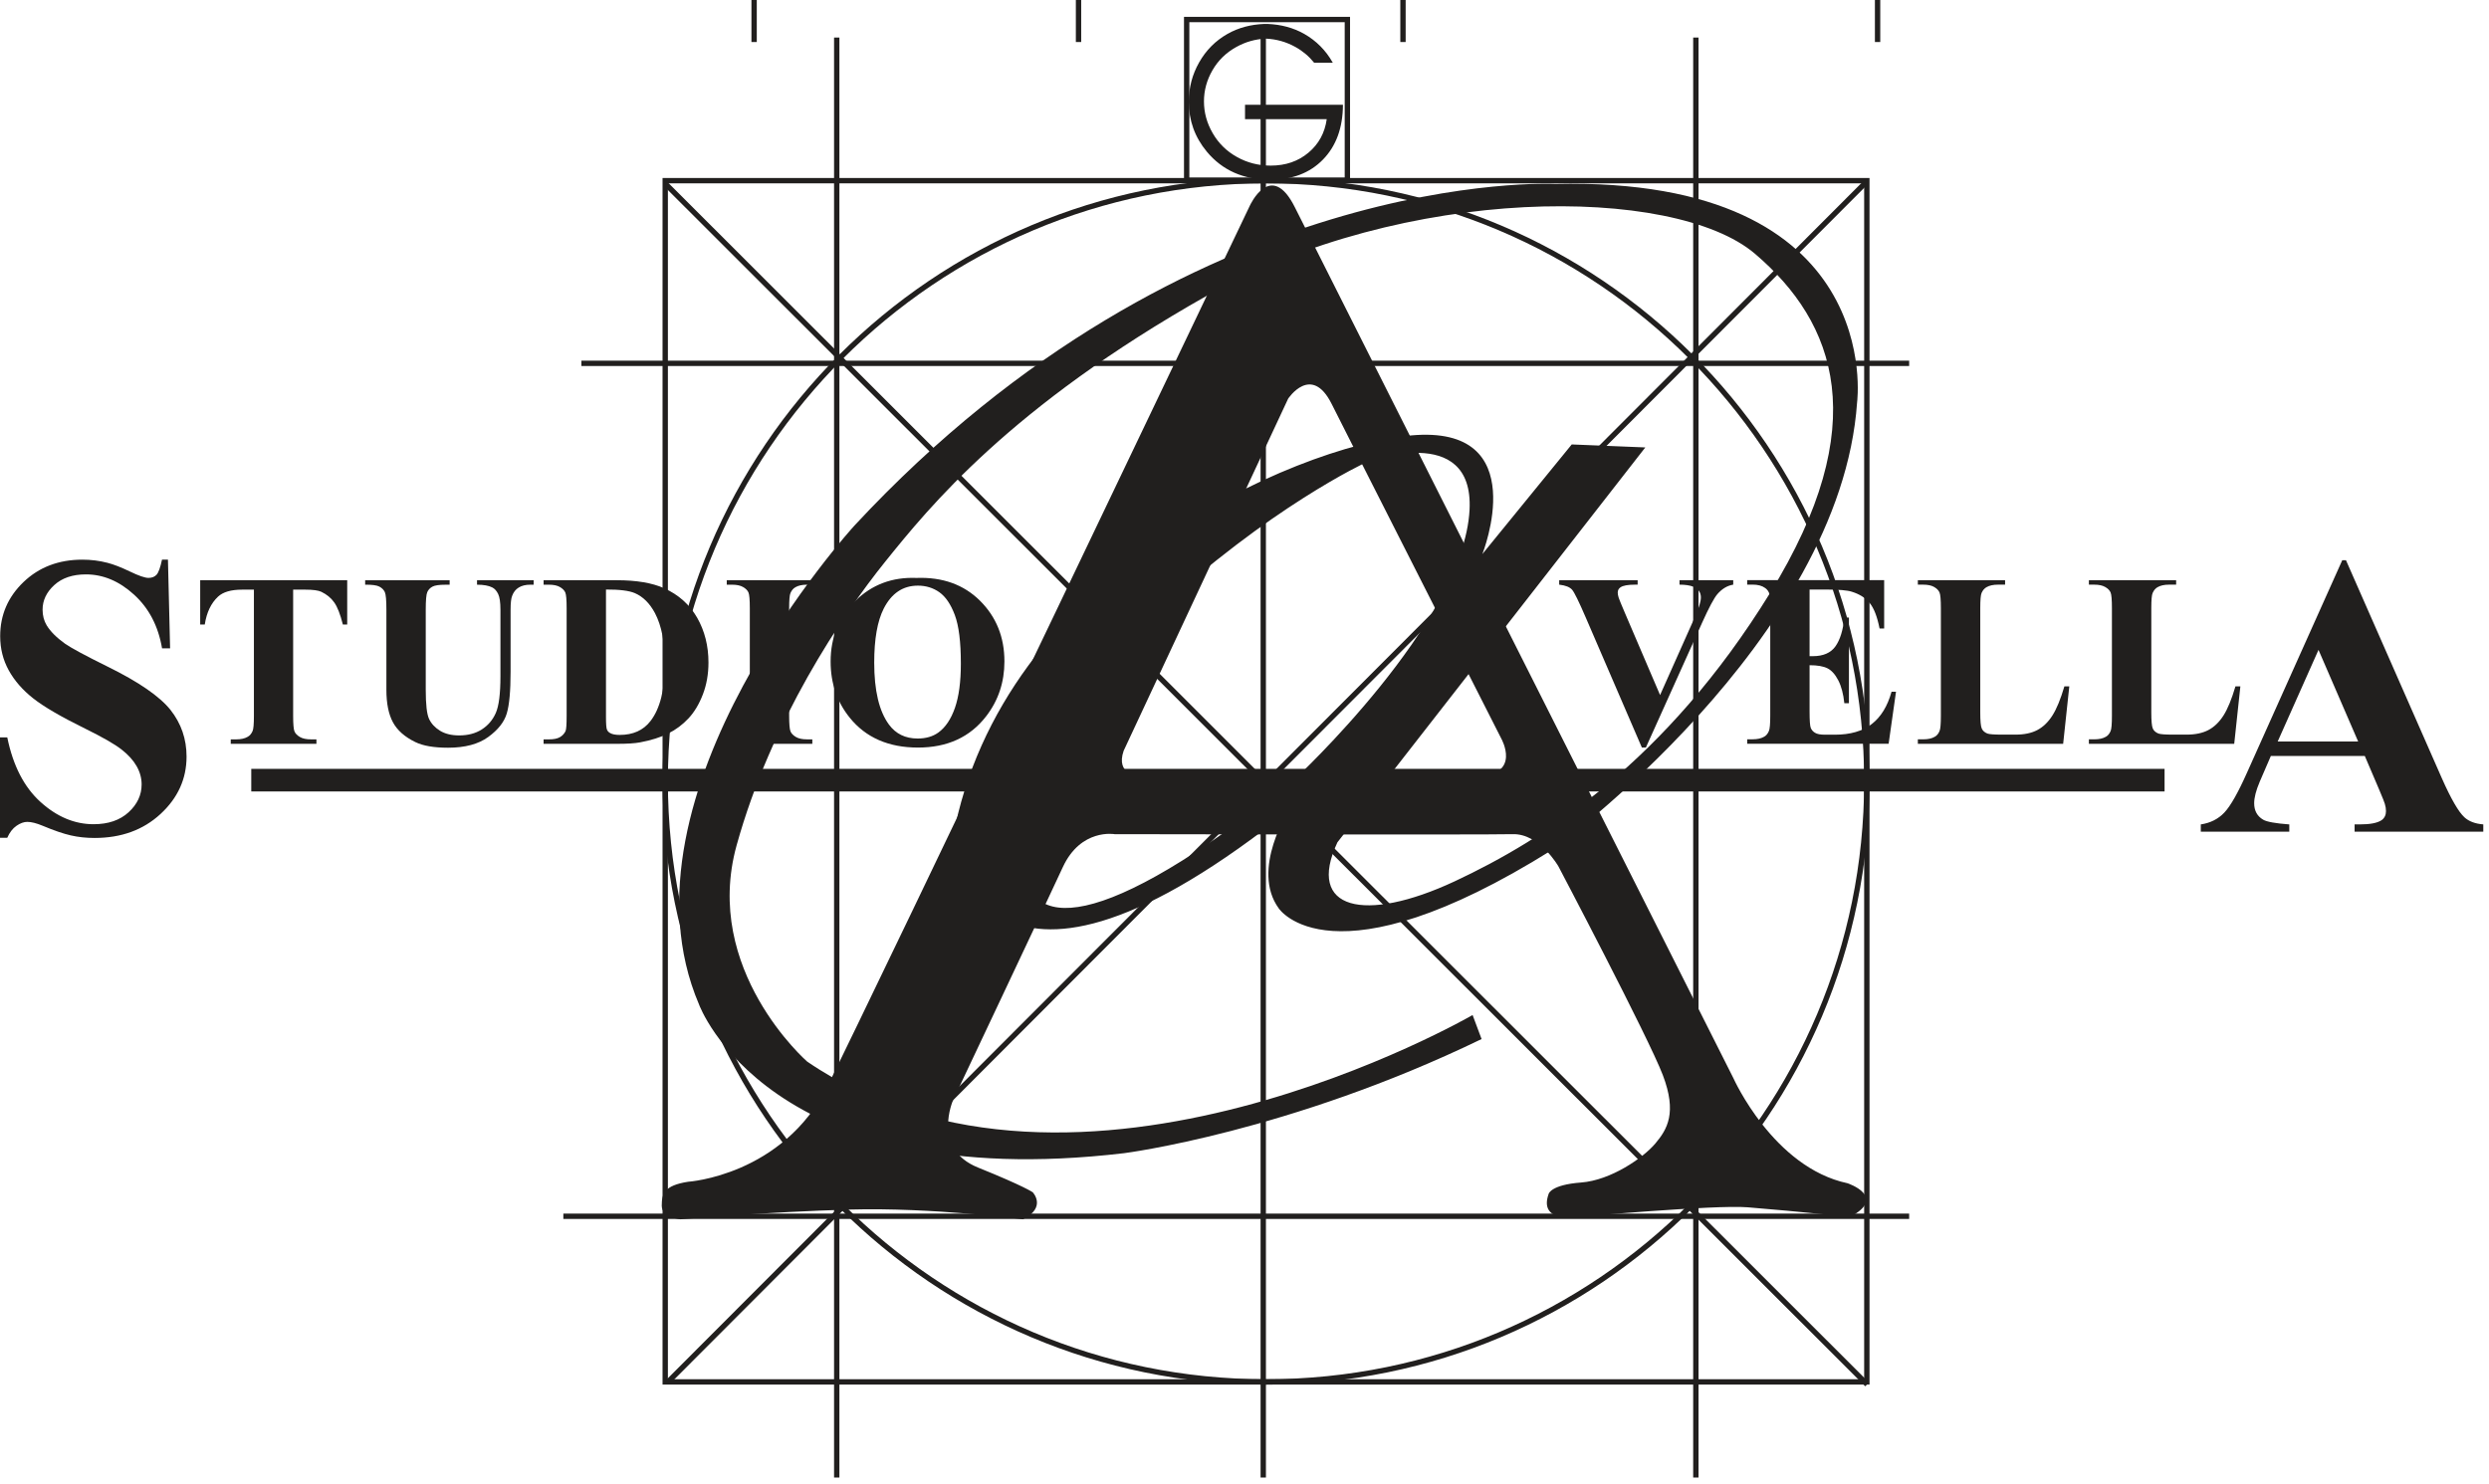 <?xml version="1.0" encoding="UTF-8"?> <svg xmlns="http://www.w3.org/2000/svg" width="233" height="139" viewBox="0 0 233 139" fill="none"><path d="M78.328 3.516V138.355" stroke="#211F1E" stroke-width="0.5" stroke-miterlimit="10"></path><path d="M118.256 3.516V138.355" stroke="#211F1E" stroke-width="0.5" stroke-miterlimit="10"></path><path d="M158.752 3.516V138.355" stroke="#211F1E" stroke-width="0.5" stroke-miterlimit="10"></path><path d="M54.424 34.023H178.72" stroke="#211F1E" stroke-width="0.5" stroke-miterlimit="10"></path><path d="M52.736 72.836H178.719" stroke="#211F1E" stroke-width="0.5" stroke-miterlimit="10"></path><path d="M52.736 113.891H178.719" stroke="#211F1E" stroke-width="0.5" stroke-miterlimit="10"></path><path d="M70.594 0V3.935" stroke="#211F1E" stroke-width="0.5" stroke-miterlimit="10"></path><path d="M100.963 0V3.935" stroke="#211F1E" stroke-width="0.5" stroke-miterlimit="10"></path><path d="M131.336 0V3.935" stroke="#211F1E" stroke-width="0.5" stroke-miterlimit="10"></path><path d="M175.764 0V3.935" stroke="#211F1E" stroke-width="0.5" stroke-miterlimit="10"></path><path d="M126.13 1.828H111.086V16.872H126.13V1.828Z" stroke="#211F1E" stroke-width="0.5" stroke-miterlimit="10"></path><path d="M174.758 16.918H62.273V129.401H174.758V16.918Z" stroke="#211F1E" stroke-width="0.5" stroke-miterlimit="10"></path><path d="M118.516 129.402C149.577 129.402 174.758 104.222 174.758 73.16C174.758 42.098 149.577 16.918 118.516 16.918C87.454 16.918 62.273 42.098 62.273 73.16C62.273 104.222 87.454 129.402 118.516 129.402Z" stroke="#211F1E" stroke-width="0.5" stroke-miterlimit="10"></path><path d="M62.484 129.45L174.641 17.105" stroke="#211F1E" stroke-width="0.5" stroke-miterlimit="10"></path><path d="M174.784 129.635L62.281 17.199" stroke="#211F1E" stroke-width="0.5" stroke-miterlimit="10"></path><path d="M145.582 17.224C145.582 17.224 111.347 15.465 79.99 49.211C79.99 49.211 57.002 74.309 65.439 94.063C65.439 94.063 71.907 111.92 105.23 107.983C105.23 107.983 120.696 106.015 138.694 97.296L137.853 95.047C137.853 95.047 100.731 116.563 75.562 99.407C75.562 99.407 65.721 90.83 68.955 79.16C72.189 67.49 78.797 57.648 82.875 52.584C86.952 47.523 94.545 38.102 112.963 27.699C131.381 17.292 156.688 17.292 164.285 23.761C171.877 30.229 175.392 39.789 165.693 55.537C155.989 71.285 144.601 78.595 136.163 82.533C127.727 86.469 122.242 85.204 125.197 78.877L154.02 41.897L147.133 41.617L138.768 51.881C138.768 51.881 143.619 39.72 132.088 40.774C121.122 41.778 93.701 53.849 89.201 78.457C89.201 78.457 91.169 98.284 118.446 77.612L120.696 75.785C120.696 75.785 117.041 81.41 119.711 85.066C119.711 85.066 124.632 92.517 145.303 79.581C145.303 79.581 172.298 60.036 173.846 37.68C173.844 37.682 176.657 16.52 145.582 17.224ZM121.187 72.974C84.068 102.711 95.084 69.527 108.112 57.437C118.868 47.454 127.866 43.305 127.866 43.305C127.866 43.305 137.986 39.438 137.568 47.736C137.034 58.268 121.187 72.974 121.187 72.974Z" fill="#211F1E"></path><path d="M172.956 110.8C165.996 109.324 162.267 100.959 162.267 100.959C162.267 100.959 123.462 23.907 121.214 19.408C118.966 14.908 116.995 19.268 116.995 19.268C116.995 19.268 81.703 93.225 77.486 101.662C73.268 110.098 64.41 110.66 64.41 110.66C62.16 111.011 61.949 111.785 61.949 112.911C61.949 114.037 63.706 114.176 63.706 114.176C63.706 114.176 71.931 113.473 79.594 113.261C87.258 113.051 95.764 114.176 95.764 114.176C98.014 113.051 96.677 111.645 96.677 111.645C96.677 111.645 95.904 111.084 91.546 109.324C87.187 107.568 89.227 102.999 89.227 102.999C89.227 102.999 97.803 84.86 99.49 81.204C101.179 77.548 104.34 78.111 104.34 78.111C104.34 78.111 139.072 78.18 141.604 78.111C144.132 78.04 145.89 81.133 145.89 81.133C145.89 81.133 154.326 97.162 155.663 100.679C156.999 104.193 156.086 105.741 154.959 107.077C153.834 108.412 150.812 110.52 148 110.731C145.186 110.942 144.975 111.785 144.975 111.785C143.99 114.527 147.581 113.966 147.581 113.966C147.581 113.966 160.52 112.8 163.605 113.051C168.809 113.473 173.167 113.966 173.167 113.966C176.752 112.067 172.956 110.8 172.956 110.8ZM138.3 72.696C134.152 72.837 106.592 72.696 106.592 72.696C106.592 72.696 104.412 72.557 105.186 70.306L120.585 37.333C120.585 37.333 122.761 34.029 124.659 37.825C126.558 41.622 140.548 69.18 140.548 69.18C140.548 69.18 142.445 72.557 138.3 72.696Z" fill="#211F1E"></path><path d="M202.629 71.996H23.521V74.112H202.629V71.996Z" fill="#211F1E"></path><path d="M15.722 52.409L15.923 60.709H15.17C14.816 58.628 13.944 56.955 12.553 55.687C11.165 54.419 9.661 53.786 8.045 53.786C6.796 53.786 5.808 54.12 5.079 54.788C4.349 55.455 3.986 56.223 3.986 57.092C3.986 57.642 4.115 58.134 4.372 58.561C4.726 59.138 5.297 59.707 6.079 60.269C6.655 60.673 7.984 61.39 10.065 62.418C12.978 63.85 14.943 65.204 15.959 66.474C16.963 67.747 17.464 69.205 17.464 70.845C17.464 72.926 16.653 74.717 15.031 76.217C13.41 77.716 11.351 78.466 8.853 78.466C8.07 78.466 7.328 78.387 6.63 78.227C5.933 78.069 5.057 77.768 4.004 77.328C3.416 77.083 2.934 76.96 2.553 76.96C2.235 76.96 1.898 77.082 1.543 77.328C1.189 77.573 0.901 77.945 0.68 78.447H0V69.046H0.68C1.218 71.689 2.256 73.707 3.792 75.096C5.327 76.485 6.984 77.179 8.76 77.179C10.132 77.179 11.223 76.806 12.038 76.06C12.851 75.313 13.258 74.442 13.258 73.451C13.258 72.864 13.103 72.294 12.79 71.743C12.478 71.193 12.003 70.67 11.366 70.174C10.73 69.679 9.604 69.033 7.988 68.237C5.722 67.123 4.093 66.174 3.102 65.39C2.11 64.607 1.348 63.732 0.815 62.763C0.282 61.796 0.017 60.731 0.017 59.569C0.017 57.587 0.744 55.897 2.202 54.5C3.659 53.105 5.496 52.406 7.711 52.406C8.52 52.406 9.303 52.503 10.062 52.701C10.637 52.848 11.337 53.12 12.164 53.517C12.99 53.916 13.569 54.114 13.9 54.114C14.218 54.114 14.469 54.017 14.652 53.821C14.836 53.624 15.008 53.153 15.166 52.406H15.722V52.409Z" fill="#211F1E"></path><path d="M32.503 54.333V58.481H32.096C31.856 57.524 31.588 56.835 31.293 56.419C31 56 30.598 55.668 30.085 55.418C29.799 55.282 29.298 55.214 28.582 55.214H27.442V67.032C27.442 67.814 27.485 68.305 27.571 68.5C27.657 68.697 27.828 68.868 28.08 69.015C28.332 69.162 28.677 69.234 29.113 69.234H29.622V69.654H21.601V69.234H22.109C22.553 69.234 22.91 69.157 23.18 68.997C23.378 68.893 23.532 68.712 23.644 68.457C23.728 68.275 23.769 67.8 23.769 67.032V55.214H22.661C21.63 55.214 20.88 55.433 20.412 55.869C19.757 56.48 19.343 57.349 19.169 58.479H18.74V54.332H32.503V54.333Z" fill="#211F1E"></path><path d="M34.182 54.333H42.092V54.753H41.696C41.1 54.753 40.692 54.814 40.47 54.939C40.248 55.062 40.09 55.234 39.996 55.453C39.902 55.672 39.855 56.218 39.855 57.091V64.593C39.855 65.963 39.958 66.873 40.164 67.316C40.371 67.76 40.713 68.128 41.188 68.424C41.661 68.716 42.261 68.864 42.984 68.864C43.812 68.864 44.519 68.678 45.102 68.304C45.685 67.931 46.124 67.417 46.413 66.761C46.701 66.106 46.847 64.966 46.847 63.338V57.09C46.847 56.405 46.775 55.915 46.633 55.62C46.489 55.328 46.31 55.123 46.09 55.012C45.752 54.837 45.274 54.751 44.655 54.751V54.332H49.955V54.751H49.638C49.209 54.751 48.851 54.837 48.565 55.012C48.277 55.184 48.072 55.444 47.944 55.791C47.845 56.033 47.797 56.465 47.797 57.091V62.91C47.797 64.711 47.679 66.01 47.44 66.807C47.204 67.607 46.625 68.34 45.706 69.011C44.787 69.68 43.533 70.016 41.944 70.016C40.618 70.016 39.594 69.84 38.872 69.484C37.885 69.002 37.189 68.386 36.782 67.632C36.375 66.878 36.171 65.867 36.171 64.593V57.09C36.171 56.208 36.123 55.661 36.026 55.446C35.927 55.232 35.758 55.06 35.517 54.932C35.274 54.803 34.831 54.743 34.183 54.751V54.333H34.182Z" fill="#211F1E"></path><path d="M50.887 69.654V69.234H51.396C51.839 69.234 52.179 69.165 52.417 69.026C52.654 68.887 52.829 68.697 52.943 68.457C53.011 68.299 53.044 67.824 53.044 67.032V56.955C53.044 56.172 53.003 55.682 52.921 55.486C52.837 55.289 52.671 55.118 52.418 54.971C52.166 54.825 51.825 54.751 51.398 54.751H50.888V54.332H57.744C59.576 54.332 61.047 54.581 62.164 55.078C63.527 55.689 64.559 56.611 65.264 57.846C65.968 59.081 66.321 60.479 66.321 62.037C66.321 63.115 66.147 64.107 65.8 65.015C65.453 65.921 65.006 66.671 64.456 67.263C63.906 67.854 63.27 68.329 62.553 68.686C61.832 69.044 60.953 69.322 59.913 69.516C59.453 69.605 58.729 69.652 57.743 69.652H50.887V69.654ZM56.727 55.203V67.157C56.727 67.789 56.758 68.176 56.817 68.319C56.878 68.462 56.979 68.572 57.122 68.646C57.325 68.761 57.619 68.818 58.004 68.818C59.262 68.818 60.223 68.386 60.885 67.528C61.789 66.369 62.24 64.569 62.24 62.127C62.24 60.161 61.932 58.59 61.314 57.414C60.824 56.495 60.195 55.87 59.426 55.539C58.886 55.309 57.986 55.196 56.727 55.203Z" fill="#211F1E"></path><path d="M76.043 69.234V69.654H68.033V69.234H68.541C68.986 69.234 69.344 69.157 69.616 68.997C69.81 68.893 69.962 68.712 70.067 68.457C70.151 68.275 70.192 67.8 70.192 67.032V56.955C70.192 56.172 70.151 55.682 70.067 55.486C69.984 55.289 69.817 55.118 69.563 54.971C69.312 54.825 68.97 54.751 68.541 54.751H68.033V54.332H76.043V54.751H75.535C75.091 54.751 74.733 54.829 74.462 54.987C74.266 55.094 74.112 55.273 73.999 55.53C73.915 55.709 73.874 56.186 73.874 56.953V67.031C73.874 67.812 73.918 68.304 74.005 68.498C74.091 68.696 74.26 68.866 74.513 69.014C74.764 69.161 75.106 69.233 75.535 69.233H76.043V69.234Z" fill="#211F1E"></path><path d="M85.79 54.117C88.23 54.027 90.213 54.738 91.739 56.251C93.263 57.766 94.026 59.66 94.026 61.935C94.026 63.878 93.458 65.588 92.319 67.066C90.813 69.023 88.684 70.002 85.935 70.002C83.179 70.002 81.046 69.068 79.541 67.2C78.352 65.725 77.756 63.974 77.756 61.947C77.756 59.672 78.531 57.777 80.077 56.258C81.627 54.739 83.53 54.027 85.79 54.117ZM85.925 54.839C84.525 54.839 83.458 55.555 82.728 56.986C82.132 58.16 81.837 59.849 81.837 62.048C81.837 64.661 82.295 66.594 83.214 67.845C83.854 68.718 84.751 69.155 85.903 69.155C86.681 69.155 87.326 68.966 87.847 68.59C88.509 68.109 89.026 67.339 89.395 66.28C89.763 65.222 89.948 63.842 89.948 62.141C89.948 60.114 89.759 58.597 89.383 57.592C89.007 56.587 88.526 55.878 87.942 55.461C87.358 55.047 86.685 54.839 85.925 54.839Z" fill="#211F1E"></path><path d="M162.251 54.328V54.747C161.696 54.836 161.196 55.135 160.763 55.639C160.445 56.015 159.974 56.9 159.346 58.294L154.073 70H153.698L148.444 57.82C147.81 56.351 147.389 55.489 147.175 55.232C146.959 54.977 146.555 54.814 145.959 54.747V54.328H153.303V54.747H153.055C152.392 54.747 151.938 54.829 151.7 54.995C151.527 55.108 151.439 55.274 151.439 55.492C151.439 55.628 151.47 55.787 151.528 55.972C151.588 56.157 151.791 56.651 152.138 57.458L155.403 65.085L158.431 58.294C158.794 57.473 159.017 56.923 159.097 56.644C159.18 56.366 159.224 56.129 159.224 55.935C159.224 55.707 159.162 55.508 159.042 55.335C158.922 55.161 158.743 55.028 158.511 54.938C158.187 54.81 157.757 54.747 157.222 54.747V54.328H162.251Z" fill="#211F1E"></path><path d="M169.398 55.207V61.444H169.703C170.675 61.444 171.378 61.139 171.815 60.529C172.25 59.92 172.533 59.019 172.651 57.829H173.081V65.85H172.651C172.562 64.978 172.372 64.26 172.082 63.703C171.793 63.147 171.454 62.77 171.07 62.579C170.686 62.387 170.127 62.29 169.398 62.29V66.606C169.398 67.451 169.434 67.967 169.506 68.155C169.578 68.344 169.71 68.498 169.906 68.617C170.103 68.741 170.416 68.797 170.856 68.797H171.771C173.202 68.797 174.349 68.467 175.21 67.805C176.075 67.141 176.693 66.132 177.07 64.776H177.488L176.798 69.646H163.558V69.227H164.065C164.511 69.227 164.867 69.149 165.141 68.989C165.337 68.885 165.485 68.704 165.591 68.449C165.674 68.267 165.716 67.792 165.716 67.024V56.947C165.716 56.254 165.696 55.827 165.659 55.67C165.584 55.406 165.445 55.203 165.239 55.06C164.953 54.849 164.562 54.743 164.063 54.743H163.557V54.324H176.38V58.855H175.95C175.732 57.747 175.425 56.951 175.029 56.471C174.635 55.988 174.074 55.633 173.352 55.409C172.929 55.273 172.14 55.205 170.981 55.205H169.398V55.207Z" fill="#211F1E"></path><path d="M193.711 64.272L193.136 69.65H179.533V69.23H180.04C180.483 69.23 180.843 69.153 181.112 68.993C181.31 68.889 181.46 68.708 181.563 68.453C181.648 68.271 181.689 67.796 181.689 67.028V56.951C181.689 56.168 181.648 55.678 181.563 55.482C181.48 55.285 181.315 55.114 181.063 54.967C180.811 54.821 180.469 54.747 180.04 54.747H179.533V54.328H187.7V54.747H187.035C186.592 54.747 186.234 54.825 185.962 54.983C185.765 55.09 185.613 55.27 185.499 55.526C185.417 55.706 185.376 56.182 185.376 56.95V66.71C185.376 67.493 185.42 67.992 185.512 68.209C185.601 68.422 185.777 68.583 186.042 68.689C186.231 68.757 186.687 68.79 187.407 68.79H188.686C189.5 68.79 190.176 68.647 190.719 68.361C191.261 68.075 191.731 67.623 192.126 67.005C192.521 66.387 192.896 65.476 193.251 64.272H193.711Z" fill="#211F1E"></path><path d="M209.725 64.272L209.15 69.65H195.545V69.23H196.054C196.497 69.23 196.856 69.153 197.128 68.993C197.324 68.889 197.473 68.708 197.578 68.453C197.661 68.271 197.701 67.796 197.701 67.028V56.951C197.701 56.168 197.661 55.678 197.578 55.482C197.497 55.285 197.328 55.114 197.074 54.967C196.822 54.821 196.481 54.747 196.054 54.747H195.545V54.328H203.713V54.747H203.047C202.604 54.747 202.246 54.825 201.975 54.983C201.78 55.09 201.626 55.27 201.513 55.526C201.429 55.706 201.388 56.182 201.388 56.95V66.71C201.388 67.493 201.433 67.992 201.524 68.209C201.614 68.422 201.79 68.583 202.055 68.689C202.244 68.757 202.7 68.79 203.42 68.79H204.698C205.511 68.79 206.19 68.647 206.732 68.361C207.276 68.075 207.744 67.623 208.141 67.005C208.535 66.387 208.91 65.476 209.264 64.272H209.725Z" fill="#211F1E"></path><path d="M221.374 70.79H212.578L211.531 73.214C211.189 74.022 211.017 74.689 211.017 75.216C211.017 75.913 211.299 76.428 211.863 76.757C212.19 76.953 213.007 77.102 214.305 77.198V77.878H206.021V77.198C206.917 77.064 207.652 76.694 208.226 76.087C208.801 75.48 209.511 74.229 210.356 72.331L219.263 52.461H219.612L228.589 72.882C229.447 74.817 230.153 76.034 230.704 76.535C231.119 76.914 231.707 77.137 232.466 77.196V77.877H220.418V77.196H220.914C221.88 77.196 222.562 77.063 222.954 76.794C223.223 76.597 223.356 76.315 223.356 75.948C223.356 75.727 223.32 75.501 223.248 75.269C223.223 75.158 223.04 74.698 222.697 73.89L221.374 70.79ZM220.75 69.431L217.04 60.855L213.221 69.431H220.75Z" fill="#211F1E"></path><path d="M116.549 9.812V11.158H124.198C124.019 12.442 123.45 13.49 122.488 14.295C121.526 15.105 120.343 15.508 118.951 15.508C117.809 15.508 116.749 15.238 115.79 14.698C114.822 14.159 114.07 13.418 113.525 12.475C112.977 11.534 112.705 10.537 112.705 9.491C112.705 8.471 112.97 7.499 113.499 6.582C114.025 5.665 114.768 4.937 115.727 4.403C116.608 3.913 117.534 3.658 118.502 3.618C119.468 3.66 120.391 3.913 121.274 4.403C121.968 4.791 122.549 5.284 123.018 5.874H124.762C124.755 5.863 124.754 5.851 124.747 5.841C124.104 4.707 123.217 3.818 122.098 3.178C121.076 2.598 119.923 2.292 118.657 2.242H118.345C117.078 2.292 115.926 2.596 114.903 3.178C113.779 3.818 112.898 4.707 112.255 5.841C111.611 6.975 111.287 8.201 111.287 9.52C111.287 11.292 111.851 12.851 112.973 14.202C114.429 15.955 116.416 16.831 118.915 16.831C120.974 16.831 122.622 16.199 123.851 14.935C125.084 13.671 125.703 11.964 125.716 9.813H116.549V9.812Z" fill="#211F1E"></path></svg> 
